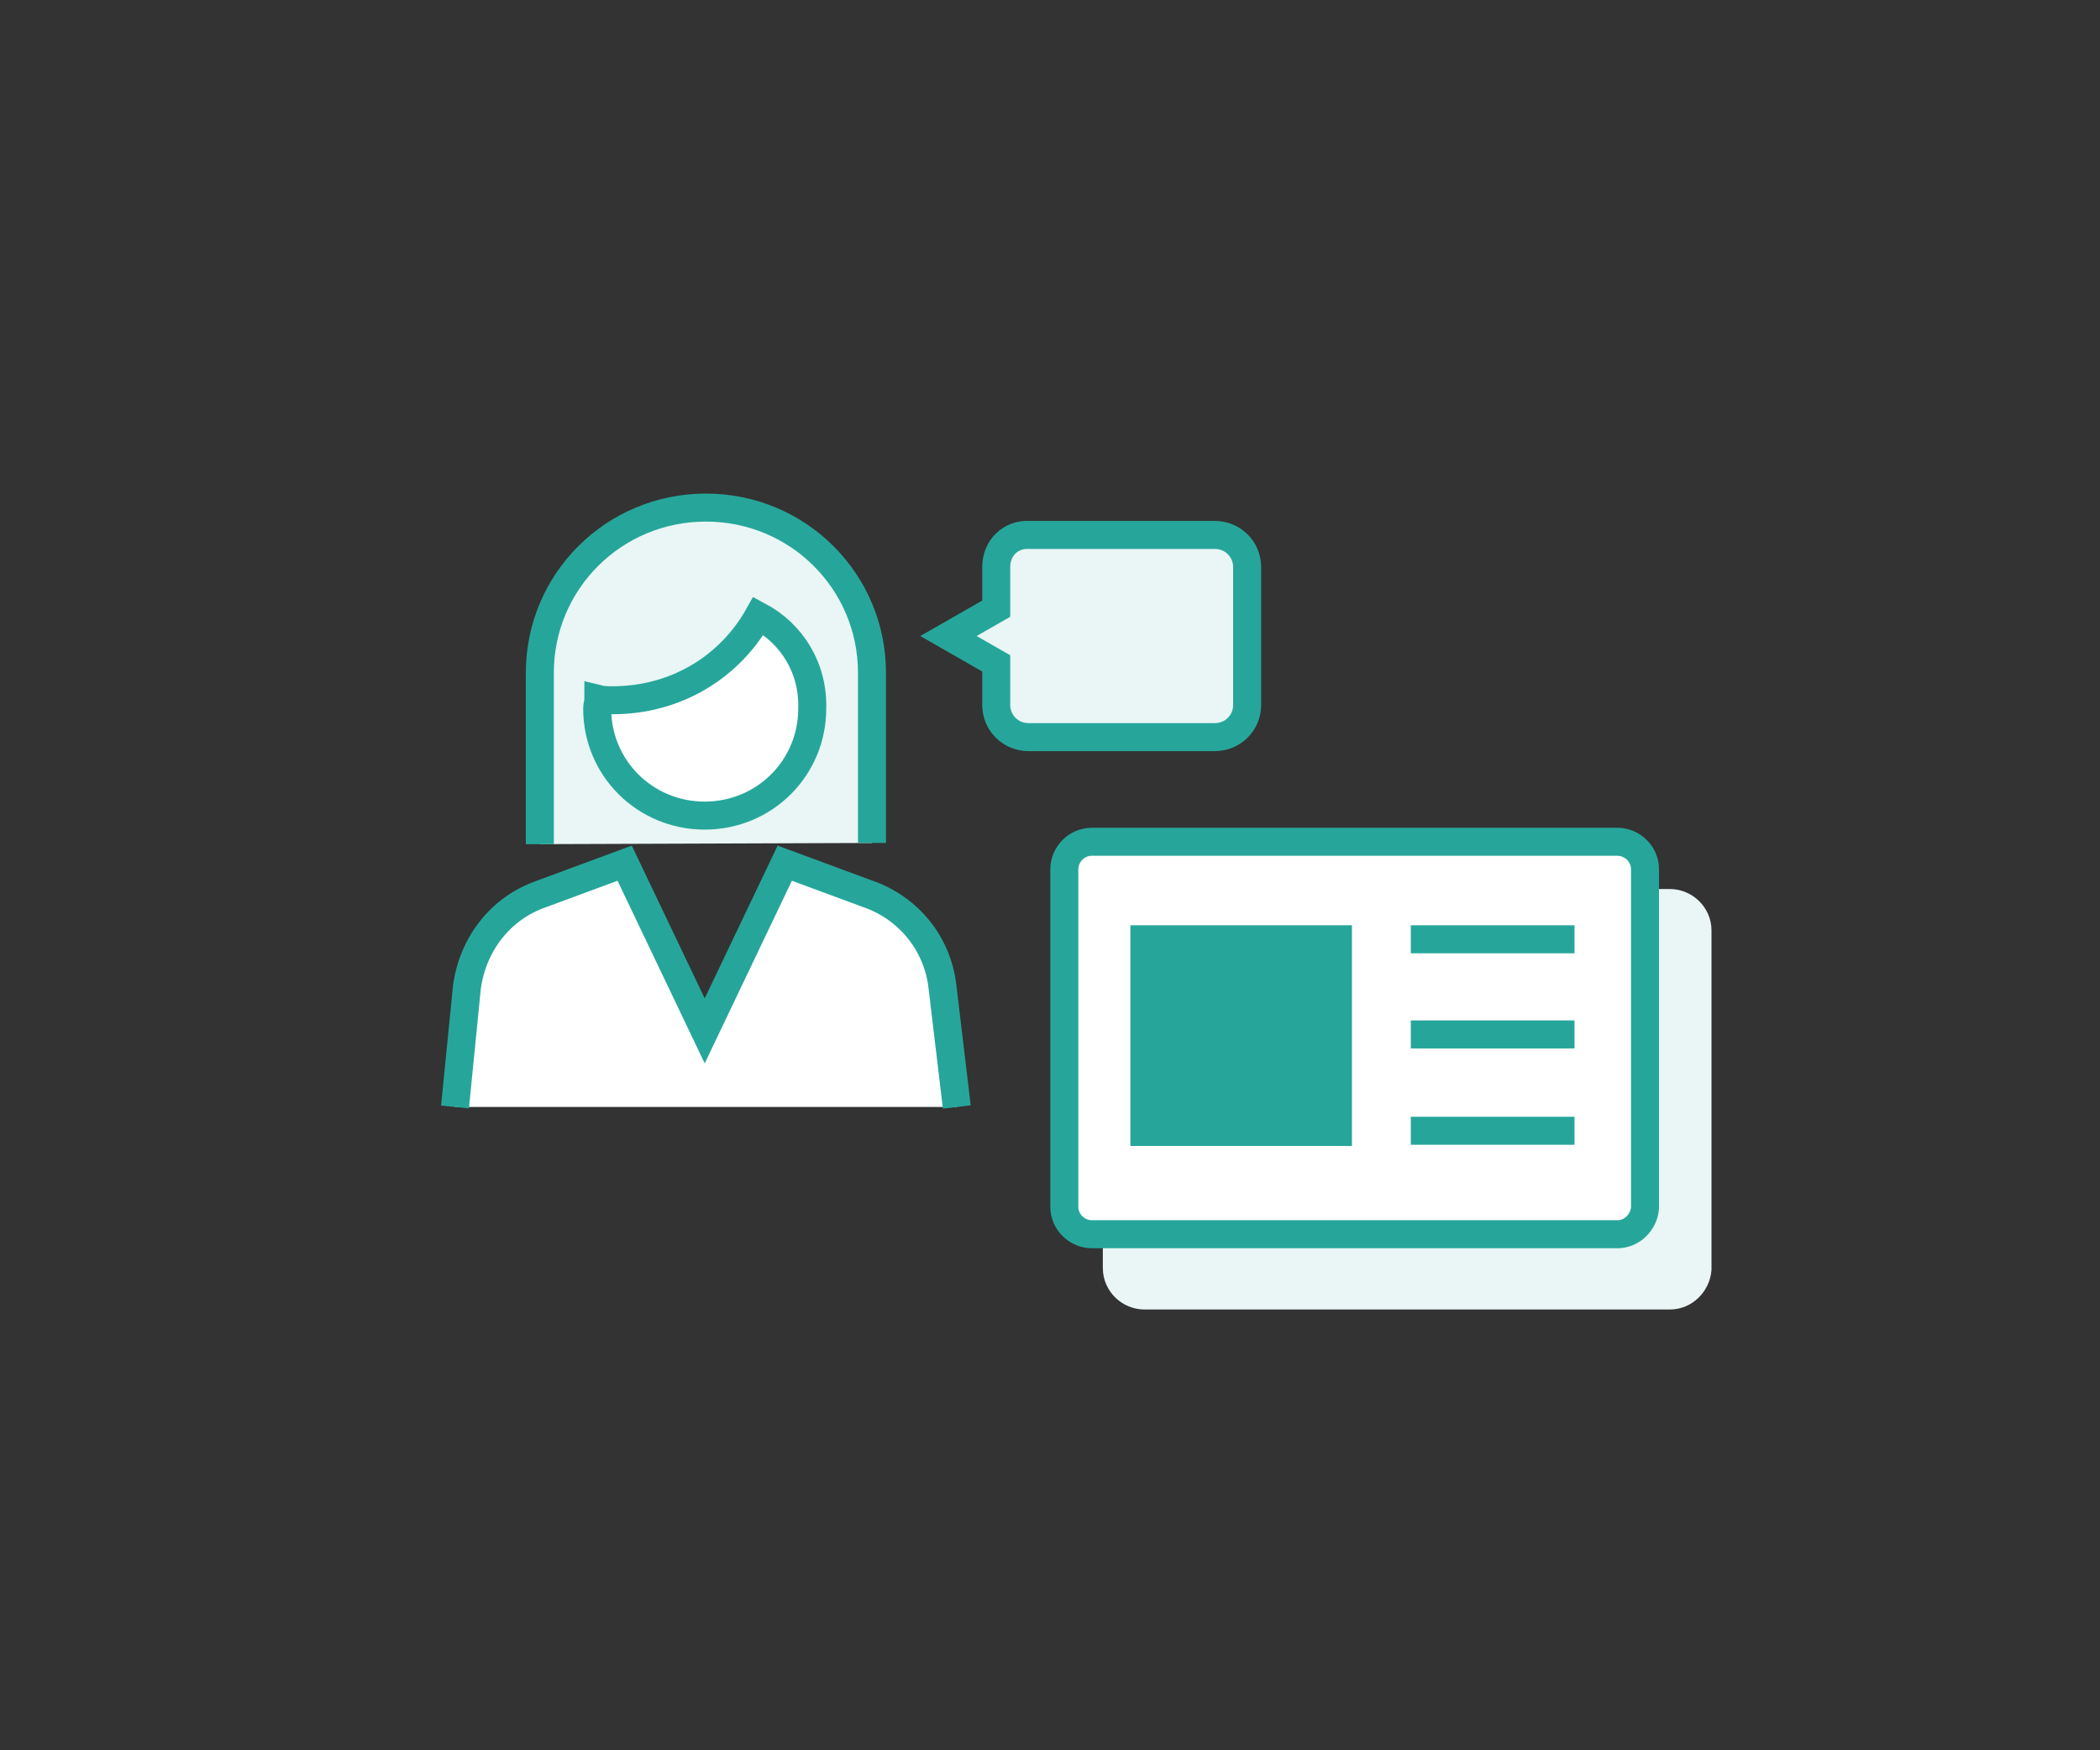 <svg width="240" height="200" viewBox="0 0 240 200" fill="none" xmlns="http://www.w3.org/2000/svg">
<rect x="0" y="0" width="240" height="200" fill="#333333" stroke="none"/>
<path d="M190.859 148.033H130.779C129.14 148.033 127.638 146.674 127.638 144.907V106.313C127.638 104.682 129.004 103.187 130.779 103.187H190.859C192.498 103.187 194 104.546 194 106.313V145.043C193.863 146.674 192.498 148.033 190.859 148.033Z" fill="#E9F6F5" stroke="#E9F6F5" stroke-width="3.2" stroke-miterlimit="10"/>
<path d="M184.859 141.033H124.779C123.14 141.033 121.638 139.674 121.638 137.907V99.313C121.638 97.682 123.004 96.187 124.779 96.187H184.859C186.498 96.187 188 97.546 188 99.313V138.043C187.863 139.674 186.498 141.033 184.859 141.033Z" fill="white"/>
<path d="M184.859 141.033H124.779C123.14 141.033 121.638 139.674 121.638 137.907V99.313C121.638 97.682 123.004 96.187 124.779 96.187H184.859C186.498 96.187 188 97.546 188 99.313V138.043C187.863 139.674 186.498 141.033 184.859 141.033Z" fill="url(#paint0_linear)"/>
<path d="M184.859 141.033H124.779C123.14 141.033 121.638 139.674 121.638 137.907V99.313C121.638 97.682 123.004 96.187 124.779 96.187H184.859C186.498 96.187 188 97.546 188 99.313V138.043C187.863 139.674 186.498 141.033 184.859 141.033Z" stroke="#26A69A" stroke-width="3.2" stroke-miterlimit="10"/>
<path d="M113.856 64.795V69.551L108.394 72.677L113.856 75.802V80.559C113.856 82.597 115.494 84.228 117.542 84.228H138.844C140.892 84.228 142.53 82.597 142.53 80.559V64.795C142.53 62.756 140.892 61.126 138.844 61.126H117.679C115.494 60.99 113.856 62.62 113.856 64.795Z" fill="#E9F6F5" stroke="#26A69A" stroke-width="3.2" stroke-miterlimit="10"/>
<path d="M152.908 107.33H130.787V129.346H152.908V107.33Z" fill="#26A69A" stroke="#26A69A" stroke-width="3.2" stroke-miterlimit="10"/>
<path d="M161.237 107.33H179.944" stroke="#26A69A" stroke-width="3.2" stroke-miterlimit="10"/>
<path d="M161.237 118.202H179.944" stroke="#26A69A" stroke-width="3.2" stroke-miterlimit="10"/>
<path d="M161.237 129.21H179.944" stroke="#26A69A" stroke-width="3.2" stroke-miterlimit="10"/>
<path d="M61.695 96.459V76.89C61.695 66.426 70.161 58 80.675 58C91.189 58 99.655 66.426 99.655 76.89V96.323" fill="#E9F6F5"/>
<path d="M61.695 96.459V76.89C61.695 66.426 70.161 58 80.675 58C91.189 58 99.655 66.426 99.655 76.89V96.323" stroke="#26A69A" stroke-width="3.2" stroke-miterlimit="10"/>
<path d="M86.683 70.367C83.406 76.21 77.261 80.015 70.024 80.015C69.478 80.015 68.932 80.015 68.386 79.879C68.386 80.287 68.249 80.559 68.249 80.966C68.249 87.761 73.711 93.197 80.538 93.197C87.365 93.197 92.827 87.761 92.827 80.966C92.964 76.346 90.506 72.405 86.683 70.367Z" fill="white"/>
<path d="M86.683 70.367C83.406 76.21 77.261 80.015 70.024 80.015C69.478 80.015 68.932 80.015 68.386 79.879C68.386 80.287 68.249 80.559 68.249 80.966C68.249 87.761 73.711 93.197 80.538 93.197C87.365 93.197 92.827 87.761 92.827 80.966C92.964 76.346 90.506 72.405 86.683 70.367Z" fill="url(#paint1_linear)"/>
<path d="M86.683 70.367C83.406 76.21 77.261 80.015 70.024 80.015C69.478 80.015 68.932 80.015 68.386 79.879C68.386 80.287 68.249 80.559 68.249 80.966C68.249 87.761 73.711 93.197 80.538 93.197C87.365 93.197 92.827 87.761 92.827 80.966C92.964 76.346 90.506 72.405 86.683 70.367Z" stroke="#26A69A" stroke-width="3.2" stroke-miterlimit="10"/>
<path d="M109.349 126.492L107.711 112.766C107.165 107.874 103.888 103.797 99.245 102.166L89.687 98.633L80.538 117.795L71.39 98.633L61.831 102.166C57.189 103.797 54.048 107.874 53.365 112.766L52 126.492" fill="white"/>
<path d="M109.349 126.492L107.711 112.766C107.165 107.874 103.888 103.797 99.245 102.166L89.687 98.633L80.538 117.795L71.39 98.633L61.831 102.166C57.189 103.797 54.048 107.874 53.365 112.766L52 126.492" fill="url(#paint2_linear)"/>
<path d="M109.349 126.492L107.711 112.766C107.165 107.874 103.888 103.797 99.245 102.166L89.687 98.633L80.538 117.795L71.39 98.633L61.831 102.166C57.189 103.797 54.048 107.874 53.365 112.766L52 126.492" stroke="#26A69A" stroke-width="3.2" stroke-miterlimit="10"/>
<defs>
<linearGradient id="paint0_linear" x1="154.819" y1="96.187" x2="154.819" y2="141.033" gradientUnits="userSpaceOnUse">
<stop stop-color="white"/>
<stop offset="1" stop-color="white" stop-opacity="0"/>
</linearGradient>
<linearGradient id="paint1_linear" x1="80.541" y1="70.367" x2="80.541" y2="93.197" gradientUnits="userSpaceOnUse">
<stop stop-color="white"/>
<stop offset="1" stop-color="white" stop-opacity="0"/>
</linearGradient>
<linearGradient id="paint2_linear" x1="80.675" y1="98.633" x2="80.675" y2="126.492" gradientUnits="userSpaceOnUse">
<stop stop-color="white"/>
<stop offset="1" stop-color="white" stop-opacity="0"/>
</linearGradient>
</defs>
</svg>
